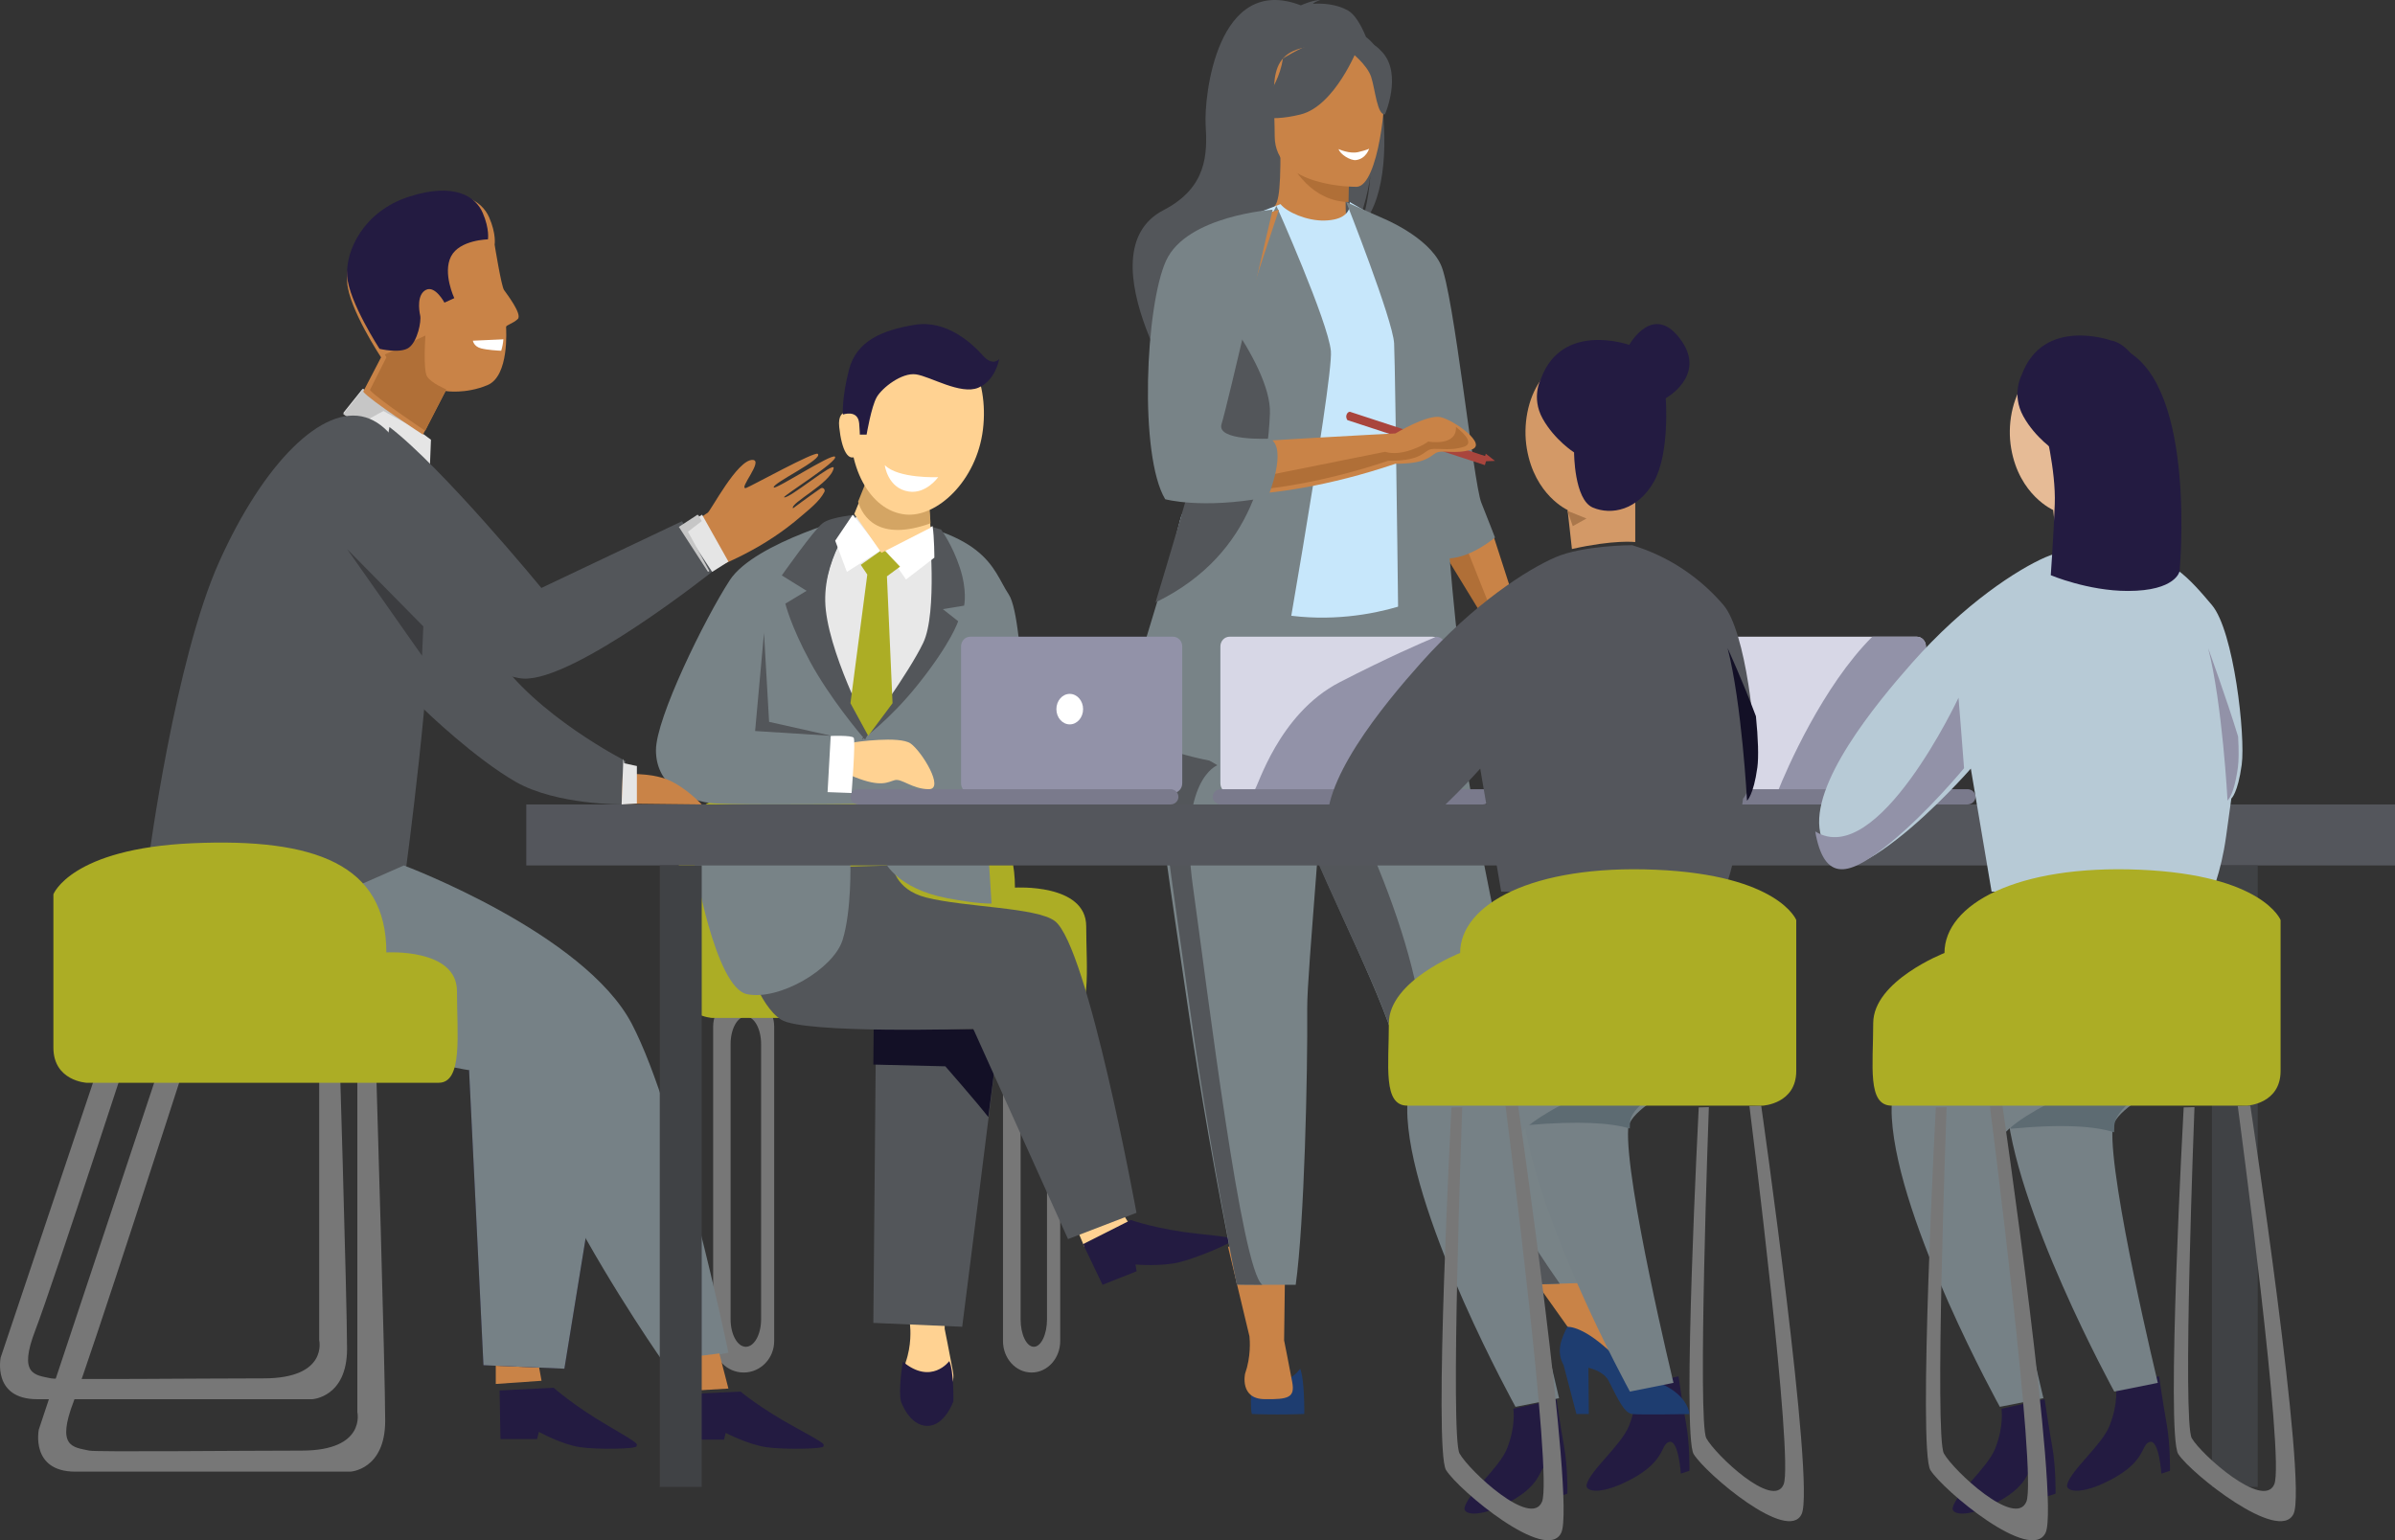 <?xml version="1.0" encoding="utf-8"?>
<svg width="628px" height="404px" viewBox="0 0 628 404" version="1.1" xmlns:xlink="http://www.w3.org/1999/xlink" xmlns="http://www.w3.org/2000/svg">
  <rect x="0" y="0" width="628" height="404" fill="#333333" stroke="none"/>
  <g id="Group">
    <path d="M0.737 0.176C0.737 0.176 -0.509 8.412 0.239 11.867C0.239 11.867 2.192 12 7 12C11.558 12 13.995 11.867 13.995 11.867C13.995 11.867 14.135 3.007 12.918 0C12.918 0 8.228 7.213 0.737 0.176" transform="translate(328 359)" id="Fill-81" fill="#1E3D70" fill-rule="evenodd" stroke="none" />
    <path d="M12.815 2.495C12.815 2.495 13.561 6.892 11.153 12.962C9.13 18.059 0.88 24.723 0.027 28.449C-0.34 30.046 2.98 31.091 9.559 28.07C21.061 22.787 19.173 17.943 21.66 17.209C24.148 16.474 24.735 25.515 24.735 25.515L26.995 24.784C26.995 24.784 27.123 18.054 26.133 12.5C25.143 6.946 24.131 0 24.131 0L12.815 2.495Z" transform="translate(542 361)" id="Fill-126" fill="#231B41" fill-rule="evenodd" stroke="none" />
    <path d="M12.815 2.495C12.815 2.495 13.561 6.892 11.153 12.962C9.13 18.059 0.88 24.723 0.027 28.449C-0.34 30.046 2.98 31.091 9.559 28.07C21.061 22.787 19.173 17.943 21.66 17.209C24.148 16.474 24.735 25.515 24.735 25.515L26.995 24.784C26.995 24.784 27.123 18.054 26.133 12.5C25.143 6.946 24.131 0 24.131 0L12.815 2.495Z" transform="translate(512 367)" id="Fill-128" fill="#231B41" fill-rule="evenodd" stroke="none" />
    <path d="M12.815 2.495C12.815 2.495 13.561 6.892 11.153 12.962C9.13 18.059 0.88 24.723 0.027 28.449C-0.34 30.046 2.98 31.091 9.559 28.07C21.061 22.787 19.173 17.943 21.66 17.209C24.148 16.474 24.735 25.515 24.735 25.515L26.995 24.784C26.995 24.784 27.123 18.054 26.133 12.5C25.143 6.946 24.131 0 24.131 0L12.815 2.495Z" transform="translate(416 361)" id="Fill-139" fill="#231B41" fill-rule="evenodd" stroke="none" />
    <path d="M12.815 2.495C12.815 2.495 13.561 6.892 11.153 12.962C9.13 18.059 0.88 24.723 0.027 28.449C-0.34 30.046 2.98 31.091 9.559 28.07C21.061 22.787 19.173 17.943 21.66 17.209C24.148 16.474 24.735 25.515 24.735 25.515L26.995 24.784C26.995 24.784 27.123 18.054 26.133 12.5C25.143 6.946 24.131 0 24.131 0L12.815 2.495Z" transform="translate(384 367)" id="Fill-141" fill="#231B41" fill-rule="evenodd" stroke="none" />
    <path d="M0.229 12.608L9.839 12.608L10.297 10.839C10.297 10.839 16.245 13.936 21.051 14.599C25.856 15.263 35.924 15.042 35.924 14.378C35.924 13.715 37.297 14.157 28.373 9.29C19.449 4.424 14.186 0 14.186 0L0 0.664L0.229 12.608Z" transform="translate(180 365)" id="Fill-158" fill="#231B41" fill-rule="evenodd" stroke="none" />
    <path d="M0.229 13.449L9.839 13.449L10.297 11.562C10.297 11.562 16.245 14.865 21.051 15.572C25.856 16.28 35.924 16.045 35.924 15.337C35.924 14.629 37.297 15.1 28.373 9.91C19.449 4.719 14.186 0 14.186 0L0 0.708L0.229 13.449Z" transform="translate(131 364)" id="Fill-163" fill="#231B41" fill-rule="evenodd" stroke="none" />
    <path d="M0 0L0 5L12 4.167L11.321 0.417L0 0Z" transform="translate(130 358)" id="Fill-164" fill="#C98347" fill-rule="evenodd" stroke="none" />
    <path d="M12.571 85.031C12.571 89.018 10.78 92.25 8.571 92.25C6.363 92.25 4.571 89.018 4.571 85.031L4.571 12.844C4.571 8.857 6.363 5.625 8.571 5.625C10.78 5.625 12.571 8.857 12.571 12.844L12.571 85.031ZM8 1.13687e-13C3.582 1.13687e-13 0 3.694 0 8.25L0 90.75C0 95.306 3.582 99 8 99C12.418 99 16 95.306 16 90.75L16 8.25C16 3.694 12.418 1.13687e-13 8 1.13687e-13L8 1.13687e-13Z" transform="translate(187 261)" id="Fill-5" fill="#777777" fill-rule="evenodd" stroke="none" />
    <path d="M11.539 85.031C11.539 89.018 9.988 92.25 8.077 92.25C6.165 92.25 4.615 89.018 4.615 85.031L4.615 12.844C4.615 8.857 6.165 5.625 8.077 5.625C9.988 5.625 11.539 8.857 11.539 12.844L11.539 85.031ZM7.5 1.13687e-13C3.358 1.13687e-13 0 3.694 0 8.25L0 90.75C0 95.306 3.358 99 7.5 99C11.642 99 15 95.306 15 90.75L15 8.25C15 3.694 11.642 1.13687e-13 7.5 1.13687e-13L7.5 1.13687e-13Z" transform="translate(263 261)" id="Fill-7" fill="#777777" fill-rule="evenodd" stroke="none" />
    <path d="M101.975 63L8.767 63C8.767 63 0 62.538 0 53.76L0 13.567C0 13.567 4.614 1.555 36.914 0.169C69.215 -1.217 88.132 5.714 88.132 28.813C88.132 28.813 106.82 27.658 106.82 38.977C106.82 50.296 108.436 63 101.975 63" transform="translate(178 204)" id="Fill-9" fill="#ACAD25" fill-rule="evenodd" stroke="none" />
    <path d="M16.835 35.497C16.102 31.493 14.707 24.568 14.707 24.568L15.03 0L0 0L5.624 23.515C5.74 24.606 6.047 28.843 4.469 33.336C4.469 33.336 3.025 39.865 9.502 39.986C15.98 40.108 17.568 39.5 16.835 35.497" transform="translate(233 324)" id="Fill-11" fill="#FFD292" fill-rule="evenodd" stroke="none" />
    <path d="M0.737 0.157C0.737 0.157 -0.509 7.479 0.239 10.552C0.239 10.552 2.371 17 7.179 17C11.736 17 13.995 10.552 13.995 10.552C13.995 10.552 14.135 2.674 12.918 0C12.918 0 8.228 6.413 0.737 0.157" transform="translate(236 357)" id="Fill-13" fill="#231B41" fill-rule="evenodd" stroke="none" />
    <path d="M0 4.459L2.327 10L14 3.861L11.571 0L0 4.459Z" transform="translate(282 317)" id="Fill-15" fill="#FFD292" fill-rule="evenodd" stroke="none" />
    <path d="M5.105 17L14.034 13.435L13.734 11.672C13.734 11.672 20.529 12.253 25.265 11.068C30.002 9.883 39.265 5.948 38.994 5.35C38.722 4.752 40.179 4.642 29.895 3.57C19.611 2.499 12.525 0 12.525 0L0 6.328L5.105 17Z" transform="translate(284 320)" id="Fill-17" fill="#231B41" fill-rule="evenodd" stroke="none" />
    <path d="M0.696 0L0 76.983L23.304 78C23.304 78 32 9.496 32 8.478L26.435 0L0.696 0Z" transform="translate(229 270)" id="Fill-19" fill="#53565A" fill-rule="evenodd" stroke="none" />
    <path d="M0 9.23L18.88 9.686C18.88 9.686 26.739 18.659 30.16 23C31.237 14.655 32 8.643 32 8.35L26.326 0L0.087 0L0 9.23Z" transform="translate(229 270)" id="Fill-21" fill="#131026" fill-rule="evenodd" stroke="none" />
    <path d="M85.6 14.591C94.229 21.14 107 91.107 107 91.107L89.052 98L64.2 42.854C64.2 42.854 19.674 44.232 13.806 40.441C7.939 36.65 4.487 24.242 4.487 24.242L0 1.149L43.03 0C43.03 0 43.564 6.29 51.774 8.387C61.99 10.996 80.815 10.96 85.6 14.591" transform="translate(191 227)" id="Fill-23" fill="#53565A" fill-rule="evenodd" stroke="none" />
    <path d="M0 0C0 0 5.419 33.029 13.887 34.768C22.355 36.506 36.58 28.162 38.951 20.513C41.322 12.864 40.983 0.348 40.983 0.348L0 0Z" transform="translate(182 226)" id="Fill-25" fill="#788387" fill-rule="evenodd" stroke="none" />
    <path d="M0 0C0 0 3.13 7.063 16.343 9.586C24.914 11.222 28 10.989 28 10.989L27.314 0.117L0 0Z" transform="translate(232 226)" id="Fill-27" fill="#788387" fill-rule="evenodd" stroke="none" />
    <path d="M53.16 0C53.16 0 25.89 7.09 19.331 17.218C12.772 27.346 0 53.342 0 61.782C0 70.222 6.904 74.611 14.153 75.623C21.402 76.636 97 75.286 97 75.286C97 75.286 97 27.683 92.513 20.931C88.025 14.179 87.335 3.714 53.16 0" transform="translate(172 135)" id="Fill-29" fill="#788387" fill-rule="evenodd" stroke="none" />
    <path d="M3.02 0.688C3.02 0.688 14.844 -1.062 17.783 1.019C20.722 3.101 26.831 13.069 22.492 13C18.152 12.929 15.447 10.146 13.63 10.62C11.813 11.096 10.127 12.606 3.138 9.827C-3.853 7.046 3.02 0.688 3.02 0.688" transform="translate(221 194)" id="Fill-31" fill="#FFD292" fill-rule="evenodd" stroke="none" />
    <path d="M0.822 0.038L0 14.766L6.299 15C6.299 15 7.394 1.206 6.846 0.505C6.299 -0.197 0.822 0.038 0.822 0.038" transform="translate(217 193)" id="Fill-33" fill="#FFFFFF" fill-rule="evenodd" stroke="none" />
    <path d="M8.912 0.01C8.912 0.01 -1.066 11.498 0.094 26.365C1.254 41.232 11.929 57 11.929 57C11.929 57 27.709 39.205 29.333 28.617C30.958 18.03 29.102 3.613 29.102 3.613C29.102 3.613 13.554 -0.215 8.912 0.01" transform="translate(216 135)" id="Fill-35" fill="#E8E8E8" fill-rule="evenodd" stroke="none" />
    <path d="M21.838 59C20.444 57.43 12.546 48.007 7.434 38.585C2.323 29.163 0.929 23.33 0.929 23.33L6.505 19.965L0 15.927C0 15.927 8.364 4.038 10.687 2.244C13.01 0.449 19.979 0 19.979 0C19.979 0 11.152 10.095 11.384 22.657C11.616 35.22 23 56.756 23 56.756L21.838 59Z" transform="translate(205 135)" id="Fill-37" fill="#53565A" fill-rule="evenodd" stroke="none" />
    <path d="M0 56C0 56 7.147 51.012 14.741 41.489C23.515 30.488 25.239 24.939 25.239 24.939L21.219 21.765L26.802 20.858C26.802 20.858 27.695 17.004 25.685 10.883C23.727 4.918 20.772 0.907 20.772 0.907L17.645 0C17.645 0 19.879 22.671 16.081 30.607C12.284 38.542 1.117 53.732 1.117 53.732L0 56Z" transform="translate(226 138)" id="Fill-39" fill="#53565A" fill-rule="evenodd" stroke="none" />
    <path d="M0 6.818L3.064 15L12 9.318L4.596 0L0 6.818Z" transform="translate(219 135)" id="Fill-41" fill="#FFFFFF" fill-rule="evenodd" stroke="none" />
    <path d="M12.536 0L0 5.968L5.571 14L13 8.262C13 8.262 13 2.983 12.536 0" transform="translate(232 138)" id="Fill-43" fill="#FFFFFF" fill-rule="evenodd" stroke="none" />
    <path d="M2.698 4.16L4.415 6.704L0 40.448L4.661 49L11.037 40.448L9.566 7.166L13 4.624L8.585 0L2.698 4.16Z" transform="translate(223 144)" id="Fill-45" fill="#ACAD25" fill-rule="evenodd" stroke="none" />
    <path d="M0 11.794L4.828 0L19.31 5.443L20 15.422L7.126 22L0 11.794Z" transform="translate(224 123)" id="Fill-47" fill="#FFD292" fill-rule="evenodd" stroke="none" />
    <path d="M0 9.592C1.183 13.461 5.244 20.188 19 15.266L18.345 5.575L3.84 0L0 9.592Z" transform="translate(225 122)" id="Fill-49" fill="#D4A564" fill-rule="evenodd" stroke="none" />
    <path d="M34.739 26.677C33.087 40.169 22.677 49.723 14.509 48.957C4.957 48.061 -1.391 35.868 0.262 22.376C1.913 8.883 10.971 -1.092 20.491 0.096C30.013 1.284 36.392 13.185 34.739 26.677" transform="translate(223 86)" id="Fill-51" fill="#FFD292" fill-rule="evenodd" stroke="none" />
    <path d="M0 0C0 0 0.728 6.098 6.321 6.93C10.866 7.606 14 3.155 14 3.155C14 3.155 3.553 3.606 0 0" transform="translate(232 122)" id="Fill-53" fill="#FFFFFF" fill-rule="evenodd" stroke="none" />
    <path d="M4.521 0.502C4.521 0.502 -0.583 -1.959 0.055 4.019C0.693 9.996 2.448 13.689 5 11.227" transform="translate(220 108)" id="Fill-55" fill="#FFD292" fill-rule="evenodd" stroke="none" />
    <path d="M4.283 26.014C4.434 27.588 4.46 29 4.46 29L6.234 29C6.234 29 7.475 21.623 8.895 19.165C10.314 16.706 15.458 12.666 19.183 13.193C22.908 13.72 30.889 18.637 35.502 16.706C40.114 14.774 41 9.153 41 9.153C41 9.153 39.404 11.261 36.743 8.275C34.082 5.289 27.342 -1.209 18.828 0.196C10.314 1.601 3.573 4.411 1.622 11.963C-0.329 19.516 0.025 23.731 0.025 23.731C0.025 23.731 3.928 22.326 4.283 26.014" transform="translate(221 85)" id="Fill-57" fill="#231B41" fill-rule="evenodd" stroke="none" />
    <path d="M39 41L38.995 38.432C38.995 38.432 27.021 25.242 23.344 18.53L13.235 0L0 3.247L16.798 26.872L39 41Z" transform="translate(397 325)" id="Fill-61" fill="#C98347" fill-rule="evenodd" stroke="none" />
    <path d="M65.23 25.933C67.53 16.463 64.195 12.053 61.187 9.704C59.759 6.219 58.132 3.706 56.467 2.759C53.43 1.032 49.79 0.843 47.243 0.994C47.9 0.317 49.188 0.07 49.188 0.07C47.61 -0.165 44.087 1.401 44.087 1.401C22.128 -7.066 18.677 25.294 19.138 32.812C19.596 40.329 19.536 49.183 8.111 55.106C-13.687 66.409 15.355 109 15.355 109C14.802 102.925 42.808 70.863 57.42 61.262C60.977 56.021 62.242 46.762 62.337 46.033C61.722 53.374 60.468 57.492 59.346 59.811C66.006 53.676 66.993 38.944 65.23 25.933" transform="translate(297 0)" id="Fill-63" fill="#53565A" fill-rule="evenodd" stroke="none" />
    <path d="M20.999 21.415C21.073 21.448 13.838 25.112 8.396 23.66C3.276 22.298 -0.069 15.825 0.001 15.81C2.17 15.391 2.795 12.485 2.748 0L3.729 0.189L20.209 3.371C20.209 3.371 19.834 8.429 19.823 13.193C19.812 17.194 20.061 20.988 20.999 21.415" transform="translate(333 39)" id="Fill-65" fill="#C98347" fill-rule="evenodd" stroke="none" />
    <path d="M17 3.182C17 3.182 16.612 8.237 16.602 13C7.089 12.747 2.061 4.546 0 0L17 3.182Z" transform="translate(337 40)" id="Fill-67" fill="#B06F37" fill-rule="evenodd" stroke="none" />
    <path d="M91 186.451L82.502 186.715L73.304 187C73.304 187 52.056 163.014 40.139 124.562C39.861 123.669 39.568 122.763 39.258 121.848C32.736 102.563 19.213 78.357 12.088 56.447C10.954 52.958 9.936 49.672 9.022 46.563C8.73 45.568 8.444 44.589 8.174 43.626C2.922 25.125 1.401 12.979 0 0L51.454 0.419C51.454 0.419 59.76 89.04 91 186.451" transform="translate(326 150)" id="Fill-69" fill="#788387" fill-rule="evenodd" stroke="none" />
    <path d="M66.518 67.517C66.388 92.308 70.12 102.944 70.12 102.944C70.12 102.944 48.019 114.278 21.75 105.935C21.441 105.838 0 100.899 0 100.899C0.44 99.895 4.349 83.188 4.777 82.267C10.323 70.247 14.534 64.977 15.193 61.281C16.413 54.382 16.439 47.243 15.831 40.51C14.229 22.688 9.461 7.893 9.461 7.893C16.619 6.249 23.322 3.362 30.771 0.541C32.484 2.695 37.724 4.948 42.267 4.845C47.5 4.729 49.196 2.468 48.925 0C54.501 3.131 58.95 6.09 58.95 6.09C63.689 14.398 73.3 22.466 73.997 35.21C74.17 38.344 66.521 66.823 66.518 67.517" transform="translate(305 53)" id="Fill-71" fill="#C7E7FB" fill-rule="evenodd" stroke="none" />
    <path d="M21.818 36.999C21.818 36.999 0.257 37.361 0.242 23.703C0.228 10.044 -2.565 0.892 11.201 0.084C24.966 -0.725 27.647 4.484 28.742 9.042C29.838 13.599 27.426 36.553 21.818 36.999" transform="translate(334 12)" id="Fill-73" fill="#C98347" fill-rule="evenodd" stroke="none" />
    <path d="M28 2.626C28 2.626 22.087 17.786 13.011 20.028C3.936 22.269 0 19.933 0 19.933C0 19.933 6.962 14.622 8.405 5.351C8.405 5.351 23.539 -4.589 28 2.626" transform="translate(328 10)" id="Fill-75" fill="#53565A" fill-rule="evenodd" stroke="none" />
    <path d="M0 2.474C0 2.474 4.442 5.86 5.525 9.154C6.609 12.446 7.096 19.225 9.163 18.994C9.163 18.994 13.645 8.683 8.608 2.85C3.267 -3.335 0 2.474 0 2.474" transform="translate(354 11)" id="Fill-77" fill="#53565A" fill-rule="evenodd" stroke="none" />
    <path d="M16.835 35.497C16.102 31.493 14.707 24.568 14.707 24.568L15.03 0L0 0L5.624 23.515C5.74 24.606 6.047 28.843 4.469 33.336C4.469 33.336 3.025 39.865 9.502 39.986C15.98 40.108 17.568 39.5 16.835 35.497" transform="translate(322 327)" id="Fill-79" fill="#C98347" fill-rule="evenodd" stroke="none" />
    <path d="M12.107 0L22 30.697L16.358 33L0 5.878L12.107 0Z" transform="translate(379 139)" id="Fill-83" fill="#C98347" fill-rule="evenodd" stroke="none" />
    <path d="M0 0L10.383 17C11.579 16.674 13 15.961 13 15.961L6.947 0.755L0 0Z" transform="translate(378 144)" id="Fill-85" fill="#B06F37" fill-rule="evenodd" stroke="none" />
    <path d="M34 22.895C34 22.895 21.189 23.131 19.022 22.895C16.855 22.662 15.181 18.822 12.833 14.228C11.872 12.35 9.717 11.315 7.506 10.746L7.608 22.895L4.359 22.895L1.003 10.078C-1.08 6.333 0.5 2.956 1.966 1.05543e-05C3.672 -0.004 8.596 1.118 17.287 10.696C20.144 13.84 23.298 14.963 26.429 14.868C26.472 14.896 26.516 14.917 26.559 14.935C33.784 18.115 34 22.895 34 22.895" transform="translate(409 348)" id="Fill-87" fill="#1E3D70" fill-rule="evenodd" stroke="none" />
    <path d="M39 87.984C39 87.984 37.459 83.934 35.411 78.818C33.362 73.703 28.218 23.893 24.82 16.468C21.423 9.043 9.685 4.279 9.685 4.279L0 0C0 0 12.194 30.805 12.554 37.039C12.913 43.274 13.989 138.986 13.989 138.986C13.989 138.986 13.27 143.387 21.521 141.553C29.769 139.72 31.921 137.886 31.921 137.886C31.921 137.886 28.925 115.469 27.129 93.458C33.081 93.083 39 87.984 39 87.984" transform="translate(353 53)" id="Fill-89" fill="#788387" fill-rule="evenodd" stroke="none" />
    <path d="M75 148.715L65.719 149C65.719 149 44.279 125.047 32.254 86.647C31.973 85.755 31.678 84.851 31.365 83.937C24.784 64.678 11.139 40.506 3.95 18.625C2.805 15.141 1.778 11.86 0.856 8.755C0.561 7.761 0.273 6.783 0 5.822L7.645 0C7.645 0 30.599 37.303 37.705 72.407C43.879 102.899 68.602 139.59 75 148.715" transform="translate(334 188)" id="Fill-91" fill="#53565A" fill-rule="evenodd" stroke="none" />
    <path d="M40.769 85.499C40.904 102.555 40.023 141.766 37.751 158L29.321 158C24.662 158 22.337 157.934 22.337 157.934C16.64 129.709 12.585 106.354 9.634 86.229C7.213 69.714 5.06 55.556 3.405 43.366C1.738 31.101 0.581 20.83 0.165 12.152C0.102 10.785 0.054 9.456 0.027 8.166C0.002 6.869 -0.006 5.608 0.005 4.384L46 0C45.421 29.884 40.695 75.586 40.769 85.499" transform="translate(302 179)" id="Fill-93" fill="#788387" fill-rule="evenodd" stroke="none" />
    <path d="M28 146C23.526 146 21.293 145.934 21.293 145.934C15.821 117.68 11.927 94.3 9.093 74.154C6.769 57.622 4.701 43.449 3.111 31.246C1.511 18.968 0.399 8.687 0 0L16.208 9.719C16.208 9.719 5.864 13.438 9.812 41.602C13.757 69.765 22.506 142.013 28 146" transform="translate(303 191)" id="Fill-95" fill="#53565A" fill-rule="evenodd" stroke="none" />
    <path d="M40.644 135.895C40.644 135.895 37.478 147.331 26.526 145.871C15.575 144.411 0 137.842 0 137.842C0 137.842 4.681 123.054 10.5 103.627C17.546 80.108 26.267 49.789 30.378 30.666C31.531 25.307 32.32 20.832 32.612 17.627L41.697 0C41.697 0 55.246 30.403 55.976 38.068C56.707 45.734 40.644 135.895 40.644 135.895" transform="translate(293 54)" id="Fill-97" fill="#788387" fill-rule="evenodd" stroke="none" />
    <path d="M37 11.81L36.354 14L0.31 2.19C0.31 2.19 -0.171 1.613 0.065 0.848C0.328 0.002 0.956 0 0.956 0L37 11.81Z" transform="translate(353 108)" id="Fill-99" fill="#A9453D" fill-rule="evenodd" stroke="none" />
    <path d="M73.738 54.411C70.242 53.635 61.908 58.683 61.908 58.683C61.908 58.683 23.305 60.671 15.4 61.576L19.277 36.579L31.354 0C31.322 0.016 16.101 4.455 8.444 8.26C8.444 8.26 3.658 14.327 0.698 28.327C0.698 28.327 -2.43 61.938 4.554 74.231C4.554 74.231 26.614 78.57 61.908 66.637C69.589 66.663 70.807 64.839 72.454 63.839C74.102 62.842 77.572 64.283 81.858 62.909C86.144 61.535 77.234 55.188 73.738 54.411" transform="translate(304 55)" id="Fill-101" fill="#C98347" fill-rule="evenodd" stroke="none" />
    <path d="M58.771 0C59.028 5.196 51.483 3.813 51.483 3.813C51.483 3.813 49.873 5.157 46.192 6.277C42.511 7.398 40.211 6.502 40.211 6.502L8.924 12.775L0 17C9.865 16.527 23.846 14.599 40.957 8.87C48.62 8.895 49.835 7.093 51.479 6.105C53.123 5.12 56.585 6.545 60.861 5.186C63.301 4.412 61.454 2.039 58.771 0" transform="translate(323 112)" id="Fill-103" fill="#B06F37" fill-rule="evenodd" stroke="none" />
    <path d="M29.99 23.476C29.495 35.894 26.542 59.999 0.21 72.902C0.14 72.934 0.07 72.971 0 73C7.125 49.469 15.944 19.134 20.101 0C24.936 7.151 30.26 16.64 29.99 23.476" transform="translate(303 85)" id="Fill-105" fill="#53565A" fill-rule="evenodd" stroke="none" />
    <path d="M32.7 0C32.7 0 10.193 1.549 4.773 13.346C-0.649 25.143 -2.373 64.386 4.526 75.942C4.526 75.942 14.025 78.586 30.824 75.516C31.031 75.478 31.237 75.439 31.445 75.4C31.445 75.4 36.804 62.58 31.999 60.052C31.999 60.052 17.832 60.775 19.31 56.2C20.789 51.626 32.7 0 32.7 0" transform="translate(301 55)" id="Fill-107" fill="#788387" fill-rule="evenodd" stroke="none" />
    <path d="M3 1.89L0.596 0L0 2L3 1.89Z" transform="translate(389 119)" id="Fill-109" fill="#A9453D" fill-rule="evenodd" stroke="none" />
    <path d="M5.042 0C5.042 0 14.213 5.127 15.42 9.035C16.627 12.941 15.797 21.121 14.342 20.999C12.886 20.877 10.713 12.209 9.507 11.598C8.3 10.988 6.611 9.157 6.611 10.5C6.611 11.842 7.818 14.284 7.214 14.651C6.611 15.017 4.68 11.234 3.353 10.5C2.025 9.767 1.468 3.73 0.178 2.11C-1.112 0.488 5.042 0 5.042 0" transform="translate(394 169)" id="Fill-111" fill="#FD6062" fill-rule="evenodd" stroke="none" />
    <path d="M0 16L490 16L490 0L0 0L0 16Z" transform="translate(138 211)" id="Fill-113" fill="#54565C" fill-rule="evenodd" stroke="none" />
    <path d="M0 163L12 163L12 0L0 0L0 163Z" transform="translate(580 227)" id="Fill-115" fill="#404245" fill-rule="evenodd" stroke="none" />
    <path d="M58 38.451C58 39.859 56.918 41 55.583 41L2.417 41C1.082 41 0 39.859 0 38.451L0 2.55C0 1.142 1.082 0 2.417 0L55.583 0C56.918 0 58 1.142 58 2.55L58 38.451Z" transform="translate(320 167)" id="Fill-116" fill="#D7D7E6" fill-rule="evenodd" stroke="none" />
    <path d="M50 38.45L50 2.539C50 1.17 48.942 0.061 47.616 0C43.872 1.557 34.866 5.463 22.3 11.932C6.103 20.27 0.704 39.874 0 40.099L2.418 41L47.506 41C48.883 41 50 39.859 50 38.45" transform="translate(329 167)" id="Fill-117" fill="#9292A8" fill-rule="evenodd" stroke="none" />
    <path d="M73 2C73 3.105 72.052 4 70.88 4L2.12 4C0.948 4 0 3.105 0 2C0 0.895 0.948 0 2.12 0L70.88 0C72.052 0 73 0.895 73 2" transform="translate(318 207)" id="Fill-118" fill="#7A7A8C" fill-rule="evenodd" stroke="none" />
    <path d="M0 38.451C0 39.859 1.082 41 2.417 41L55.583 41C56.918 41 58 39.859 58 38.451L58 2.55C58 1.142 56.918 0 55.583 0L2.417 0C1.082 0 0 1.142 0 2.55L0 38.451Z" transform="translate(252 167)" id="Fill-119" fill="#9292A8" fill-rule="evenodd" stroke="none" />
    <path d="M0 2C0 3.105 0.931 4 2.08 4L83.92 4C85.07 4 86 3.105 86 2C86 0.895 85.07 0 83.92 0L2.08 0C0.931 0 0 0.895 0 2" transform="translate(223 207)" id="Fill-120" fill="#7A7A8C" fill-rule="evenodd" stroke="none" />
    <path d="M58 38.451C58 39.859 56.918 41 55.583 41L2.417 41C1.082 41 0 39.859 0 38.451L0 2.55C0 1.142 1.082 0 2.417 0L55.583 0C56.918 0 58 1.142 58 2.55L58 38.451Z" transform="translate(447 167)" id="Fill-121" fill="#D7D7E6" fill-rule="evenodd" stroke="none" />
    <path d="M36.62 0L24.945 0C12.023 12.886 2.494 34.627 0 41L36.62 41C37.934 41 39 39.859 39 38.451L39 2.549C39 1.141 37.934 0 36.62 0" transform="translate(466 167)" id="Fill-122" fill="#9292A8" fill-rule="evenodd" stroke="none" />
    <path d="M72 2C72 3.105 71.065 4 69.909 4L2.091 4C0.935 4 0 3.105 0 2C0 0.895 0.935 0 2.091 0L69.909 0C71.065 0 72 0.895 72 2" transform="translate(446 207)" id="Fill-123" fill="#7A7A8C" fill-rule="evenodd" stroke="none" />
    <path d="M37.07 0C37.07 0 -1.765 15.079 0.063 45.693C1.719 73.437 28.389 122 28.389 122L39.811 119.716C39.811 119.716 27.018 66.711 27.932 53.004C28.456 45.16 59 33.812 59 33.812L37.07 0Z" transform="translate(526 243)" id="Fill-124" fill="#768186" fill-rule="evenodd" stroke="none" />
    <path d="M0 10.953C0.058 11.322 0.12 11.694 0.184 12.066C14.233 10.726 22.538 11.439 27.354 13C27.353 12.348 27.366 11.742 27.4 11.197C27.524 9.15 29.321 6.889 32 4.626L11.638 0L0 10.953Z" transform="translate(527 284)" id="Fill-125" fill="#5D6B72" fill-rule="evenodd" stroke="none" />
    <path d="M37.07 0C37.07 0 -1.765 14.955 0.063 45.319C1.719 72.835 28.389 121 28.389 121L39.811 118.734C39.811 118.734 27.018 66.165 27.932 52.569C28.456 44.79 59 33.535 59 33.535L37.07 0Z" transform="translate(496 248)" id="Fill-127" fill="#768186" fill-rule="evenodd" stroke="none" />
    <path d="M20.062 0L16.768 0.087C17.182 3.165 29.178 92.752 26.343 99.326C23.458 106.014 7.24 91.565 4.716 87.237C2.218 82.954 5.355 2.108 5.423 0.387L2.591 0.462C2.591 0.462 -2.131 86.313 1.174 91.391C4.48 96.468 27.617 114.931 31.394 107.084C35.171 99.238 20.062 0 20.062 0" transform="translate(570 290)" id="Fill-129" fill="#777777" fill-rule="evenodd" stroke="none" />
    <path d="M20.062 0L16.768 0.092C17.182 3.311 29.178 97.007 26.343 103.882C23.458 110.877 7.24 95.765 4.716 91.239C2.218 86.759 5.355 2.205 5.423 0.405L2.591 0.483C2.591 0.483 -2.131 90.273 1.174 95.583C4.48 100.894 27.617 120.203 31.394 111.996C35.171 103.79 20.062 0 20.062 0" transform="translate(505 290)" id="Fill-130" fill="#777777" fill-rule="evenodd" stroke="none" />
    <path d="M79.263 0C79.263 0 66.555 0 59.293 3.18C52.031 6.361 38.188 15.224 24.346 30.893C14.664 41.853 -2.433 62.694 0.29 75.414C3.013 88.135 10.276 84.955 20.261 77.232C30.245 69.508 39.776 58.605 39.776 58.605L45.223 90.861L102.636 92C102.636 92 105.359 86.208 106.721 76.327L108.083 66.446C108.083 66.446 109.785 65.083 110.806 57.587C111.827 50.091 108.763 22.492 102.977 15.678C97.19 8.863 92.424 3.071 79.263 0" transform="translate(477 143)" id="Fill-131" fill="#B7CAD6" fill-rule="evenodd" stroke="none" />
    <path d="M7.808 31.261C8.049 29.509 8.059 26.637 7.861 23.196C4.855 13.302 0 0 0 0C3.734 14.454 5.092 40 5.092 40L5.69 39.172C6.277 38.122 7.174 35.865 7.808 31.261" transform="translate(579 170)" id="Fill-132" fill="#9292A8" fill-rule="evenodd" stroke="none" />
    <path d="M0 35.086C0.042 35.407 0.084 35.727 0.147 36.039C2.826 49.319 9.973 45.999 19.797 37.937C29.622 29.874 39 18.492 39 18.492C38.888 16.717 37.548 0 37.548 0C37.548 0 16.369 45.286 0 35.086" transform="translate(476 183)" id="Fill-133" fill="#9292A8" fill-rule="evenodd" stroke="none" />
    <path d="M5.024 62L98.233 62C98.233 62 107 61.545 107 52.9L107 13.315C107 13.315 102.386 1.485 70.086 0.12C37.786 -1.245 18.867 9.22 18.867 21.96C18.867 21.96 0.179 29.239 0.179 40.387C0.179 51.535 -1.435 62 5.024 62" transform="translate(491 228)" id="Fill-134" fill="#ACAD25" fill-rule="evenodd" stroke="none" />
    <path d="M12.537 50L11.366 39.77C11.366 39.77 2.466 35.906 0.358 23.631C-1.749 11.355 5.511 -3.876 20.265 0.898C35.02 5.672 36.191 19.311 34.318 26.131C32.444 32.951 29.633 33.406 29.633 37.952C29.633 42.498 29.634 48.178 29.634 48.178C29.634 48.178 24.012 47.5 12.537 50" transform="translate(527 94)" id="Fill-135" fill="#E6BB96" fill-rule="evenodd" stroke="none" />
    <path d="M1.084 10.417C1.084 10.417 -1.634 15.439 1.537 21.179C4.707 26.918 9.916 30.266 9.916 30.266C9.916 30.266 9.916 42.94 14.898 45.093C19.88 47.245 26.9 45.811 31.202 38.158C35.505 30.505 35.482 21.238 34.373 15.678C31.655 2.047 24.635 1.33 24.635 1.33C24.635 1.33 6.746 -5.127 1.084 10.417" transform="translate(529 88)" id="Fill-136" fill="#231B41" fill-rule="evenodd" stroke="none" />
    <path d="M37.07 0C37.07 0 -1.765 15.079 0.063 45.693C1.719 73.437 28.389 122 28.389 122L39.811 119.716C39.811 119.716 27.018 66.711 27.932 53.004C28.456 45.16 59 33.812 59 33.812L37.07 0Z" transform="translate(399 243)" id="Fill-137" fill="#768186" fill-rule="evenodd" stroke="none" />
    <path d="M0 10.111C0.058 10.451 0.12 10.794 0.184 11.138C14.233 9.901 22.538 10.559 27.354 12C27.353 11.398 27.366 10.839 27.4 10.335C27.524 8.446 29.321 6.359 32 4.27L11.638 0L0 10.111Z" transform="translate(400 284)" id="Fill-138" fill="#5D6B72" fill-rule="evenodd" stroke="none" />
    <path d="M37.07 0C37.07 0 -1.765 14.955 0.063 45.319C1.719 72.835 28.389 121 28.389 121L39.811 118.734C39.811 118.734 27.018 66.165 27.932 52.569C28.456 44.79 59 33.535 59 33.535L37.07 0Z" transform="translate(369 248)" id="Fill-140" fill="#768186" fill-rule="evenodd" stroke="none" />
    <path d="M18.808 0L15.72 0.087C16.108 3.165 27.355 92.752 24.696 99.326C21.992 106.014 6.787 91.565 4.421 87.237C2.079 82.954 5.021 2.108 5.084 0.387L2.429 0.462C2.429 0.462 -1.998 86.313 1.101 91.391C4.2 96.468 25.891 114.931 29.432 107.084C32.973 99.238 18.808 0 18.808 0" transform="translate(443 290)" id="Fill-142" fill="#777777" fill-rule="evenodd" stroke="none" />
    <path d="M20.062 0L16.768 0.092C17.182 3.311 29.178 97.007 26.343 103.882C23.458 110.877 7.24 95.765 4.716 91.239C2.218 86.759 5.355 2.205 5.423 0.405L2.591 0.483C2.591 0.483 -2.131 90.273 1.174 95.583C4.48 100.894 27.617 120.203 31.394 111.996C35.171 103.79 20.062 0 20.062 0" transform="translate(378 290)" id="Fill-143" fill="#777777" fill-rule="evenodd" stroke="none" />
    <path d="M79.977 0C79.977 0 67.155 0 59.827 3.18C52.5 6.361 38.532 15.224 24.565 30.893C14.796 41.853 -2.455 62.694 0.293 75.414C3.04 88.135 10.369 84.955 20.443 77.232C30.518 69.508 40.135 58.605 40.135 58.605L45.63 90.861L103.561 92C103.561 92 106.309 86.208 107.682 76.327L109.056 66.446C109.056 66.446 110.774 65.083 111.804 57.587C112.834 50.091 109.743 22.492 103.904 15.678C98.065 8.863 90.053 3.063 79.977 0" transform="translate(348 143)" id="Fill-144" fill="#54565C" fill-rule="evenodd" stroke="none" />
    <path d="M7.807 31.261C8.165 28.662 8.018 23.613 7.429 17.868C4.056 8.878 0 0 0 0C3.734 14.454 5.091 40 5.091 40C5.091 40 6.789 38.656 7.807 31.261" transform="translate(453 170)" id="Fill-145" fill="#131026" fill-rule="evenodd" stroke="none" />
    <path d="M5.024 62L98.233 62C98.233 62 107 61.545 107 52.9L107 13.315C107 13.315 102.386 1.485 70.086 0.12C37.786 -1.245 18.867 9.22 18.867 21.96C18.867 21.96 0.179 29.239 0.179 40.387C0.179 51.535 -1.435 62 5.024 62" transform="translate(364 228)" id="Fill-146" fill="#ACAD25" fill-rule="evenodd" stroke="none" />
    <path d="M12.178 50L11.041 39.77C11.041 39.77 2.396 35.906 0.348 23.631C-1.699 11.355 5.353 -3.876 19.686 0.898C34.02 5.672 35.157 19.311 33.337 26.131C31.517 32.951 28.787 33.406 28.787 37.952C28.787 42.498 28.787 48.178 28.787 48.178C28.787 48.178 23.326 47.5 12.178 50" transform="translate(400 94)" id="Fill-147" fill="#D39967" fill-rule="evenodd" stroke="none" />
    <path d="M1.066 14.323C1.066 14.323 -1.606 19.217 1.51 24.81C4.626 30.404 9.745 33.667 9.745 33.667C9.745 33.667 9.745 46.018 14.64 48.116C19.536 50.213 26.435 48.816 30.663 41.358C34.891 33.9 33.779 19.45 33.779 19.45C33.779 19.45 44.267 13.673 38.007 4.534C30.663 -6.186 24.209 5.466 24.209 5.466C24.209 5.466 6.63 -0.826 1.066 14.323" transform="translate(403 85)" id="Fill-148" fill="#231B41" fill-rule="evenodd" stroke="none" />
    <path d="M0 19.279C0 19.279 3.133 31.328 2.785 40.279C2.437 49.23 1.741 58.869 1.741 58.869C1.741 58.869 11.489 63 21.933 63C34.586 63 35.51 57.836 35.51 57.836C35.51 57.836 40.035 9.984 21.584 0" transform="translate(536 92)" id="Fill-149" fill="#231B41" fill-rule="evenodd" stroke="none" />
    <path d="M30.755 0L0.176 91.071C0.176 91.071 -2.106 102 9.76 102L81.872 102C81.872 102 91 101.545 91 88.795C91 76.045 88.718 0.456 88.718 0.456L83.697 0.456L83.697 86.518C83.697 86.518 86.094 96.536 69.093 96.536C52.662 96.536 15.307 96.933 13.412 96.536C9.076 95.626 4.74 95.626 9.305 83.786C13.868 71.946 37.145 0.456 37.145 0.456L30.755 0Z" transform="translate(0 265)" id="Fill-150" fill="#777777" fill-rule="evenodd" stroke="none" />
    <path d="M30.755 0L0.176 91.964C0.176 91.964 -2.106 103 9.76 103L81.872 103C81.872 103 91 102.541 91 89.665C91 76.79 88.718 0.46 88.718 0.46L83.697 0.46L83.697 87.367C83.697 87.367 86.094 97.482 69.093 97.482C52.662 97.482 15.307 97.884 13.412 97.482C9.076 96.563 4.74 96.563 9.305 84.608C13.868 72.652 37.145 0.46 37.145 0.46L30.755 0Z" transform="translate(10 283)" id="Fill-151" fill="#777777" fill-rule="evenodd" stroke="none" />
    <path d="M0 6.333L5.074 0L23 13.333L22.662 22L0 6.333Z" transform="translate(90 102)" id="Fill-152" fill="#E5E5E5" fill-rule="evenodd" stroke="none" />
    <path d="M5.278 0L0 6.618L4.127 9.484L4.692 9.521C4.692 8.824 10.556 5.805 10.556 5.805L20 11L5.278 0Z" transform="translate(90 102)" id="Fill-153" fill="#C6C6C6" fill-rule="evenodd" stroke="none" />
    <path d="M0 116.328C0 116.328 6.851 64.192 18.497 38.295C30.143 12.397 45.557 -2.937 56.861 0.471C68.165 3.879 73.645 24.665 73.988 46.132C74.33 67.6 67.479 118.713 67.479 118.713C67.479 118.713 55.833 126.55 50.695 129.617C45.557 132.684 0 116.328 0 116.328" transform="translate(39 109)" id="Fill-154" fill="#53565A" fill-rule="evenodd" stroke="none" />
    <path d="M0 13.8L3.771 91.08L24.986 92L33 42.78C33 42.78 11.785 0 10.371 0C8.957 0 0 13.8 0 13.8" transform="translate(123 267)" id="Fill-155" fill="#231B41" fill-rule="evenodd" stroke="none" />
    <path d="M0 13.8L3.771 91.08L24.986 92L33 42.78C33 42.78 11.785 0 10.371 0C8.957 0 0 13.8 0 13.8" transform="translate(123 267)" id="Fill-156" fill="#768186" fill-rule="evenodd" stroke="none" />
    <path d="M52.9 0C52.9 0 100.28 17.764 112.7 41.604C125.12 65.443 138 127.791 138 127.791L121.44 131C121.44 131 108.1 112.203 96.141 89.74C84.18 67.277 77.28 54.44 74.98 54.44C72.68 54.44 41.401 48.94 28.52 41.146C15.64 33.352 0 23.266 0 23.266L52.9 0Z" transform="translate(53 227)" id="Fill-157" fill="#768186" fill-rule="evenodd" stroke="none" />
    <path d="M0 1.579L1.429 10L15 9.211L12.619 0L0 1.579Z" transform="translate(176 355)" id="Fill-159" fill="#C98347" fill-rule="evenodd" stroke="none" />
    <path d="M0 37.89C0.685 38.575 13.478 50.901 24.215 57.064C34.953 63.227 52.543 62.999 52.543 62.999L53 51.586C53 51.586 29.355 39.602 18.733 23.51C13.072 14.936 0.457 0 0.457 0L0 37.89Z" transform="translate(111 148)" id="Fill-160" fill="#53565A" fill-rule="evenodd" stroke="none" />
    <path d="M101.023 63L8.685 63C8.685 63 0 62.538 0 53.76L0 13.567C0 13.567 4.571 1.555 36.569 0.169C68.567 -1.217 87.309 5.714 87.309 28.813C87.309 28.813 105.822 27.658 105.822 38.977C105.822 50.296 107.422 63 101.023 63" transform="translate(14 221)" id="Fill-161" fill="#ACAD25" fill-rule="evenodd" stroke="none" />
    <path d="M0 163L11 163L11 0L0 0L0 163Z" transform="translate(173 227)" id="Fill-162" fill="#404245" fill-rule="evenodd" stroke="none" />
    <path d="M0.281 0.056C0.281 0.056 7.524 -0.451 12.241 1.577C16.957 3.606 21 8 21 8L0 7.775L0.281 0.056Z" transform="translate(163 203)" id="Fill-165" fill="#C98347" fill-rule="evenodd" stroke="none" />
    <path d="M4.234 51.739L8.917 42.731C8.917 42.731 0.512 30.027 0.031 23.097C-0.449 16.168 4.594 5.542 17.083 1.615C29.572 -2.312 35.336 1.615 37.257 6.004C39.179 10.392 38.698 13.164 38.698 13.164C38.698 13.164 40.44 24.021 41.16 25.06C41.881 26.1 46.024 31.47 44.763 32.683C43.502 33.895 41.701 34.242 41.701 34.762C41.701 35.282 42.601 47.582 36.837 50.007C31.073 52.432 25.849 51.566 25.849 51.566L19.905 63C19.905 63 6.035 53.992 4.234 51.739" transform="translate(91 51)" id="Fill-166" fill="#C98347" fill-rule="evenodd" stroke="none" />
    <path d="M15 10.769C13.889 9.011 14.555 0 14.555 0C14.555 0 9.257 2.456 3.887 5.002C4.167 5.455 4.333 5.714 4.333 5.714L0 14.286C1.667 16.428 14.5 25 14.5 25L20 14.121C20 14.121 16.111 12.528 15 10.769" transform="translate(97 88)" id="Fill-167" fill="#B06F37" fill-rule="evenodd" stroke="none" />
    <path d="M36.949 12.782C36.949 12.782 37.408 10.091 35.573 5.83C33.739 1.568 28.235 -2.244 16.311 1.568C4.387 5.381 -0.429 15.698 0.03 22.426C0.489 29.154 8.514 41.49 8.514 41.49C8.514 41.49 14.018 42.836 16.254 41.154C18.489 39.472 19.521 34.257 19.177 32.743C18.833 31.23 18.317 27.192 20.725 26.015C23.133 24.838 25.541 29.379 25.541 29.379L28.121 28.202C28.121 28.202 25.025 21.642 27.261 17.268C29.497 12.895 36.949 12.782 36.949 12.782" transform="translate(91 50)" id="Fill-168" fill="#231B41" fill-rule="evenodd" stroke="none" />
    <path d="M8 0L0 0.36C0 0.36 0.196 1.873 2.151 2.378C3.828 2.811 6.648 2.965 7.42 3C7.745 1.976 7.917 0.932 8 0" transform="translate(124 89)" id="Fill-169" fill="#FFFFFF" fill-rule="evenodd" stroke="none" />
    <path d="M2.05 33C13.25 29.322 23.918 24.331 33.019 16.446C35.053 14.685 37.837 12.591 39.156 10.048C39.498 9.39 38.775 8.691 38.176 9.102C35.046 11.257 30.939 14.328 30.939 14.328C30.034 12.988 40.786 7.794 41.593 3.823C42.026 1.696 29.745 12.047 28.603 11.428C28.13 11.172 42.973 1.932 41.949 0.79C41.09 -0.17 26.157 9.644 25.888 8.836C25.516 7.715 39.044 1.395 37.419 0.039C36.587 -0.657 20.438 8.272 18.643 8.994C16.372 9.53 23.329 1.75 20.362 1.631C16.333 1.468 9.269 15.201 8.546 15.509C7.712 15.863 0 22.13 0 22.13L2.05 33Z" transform="translate(177 119)" id="Fill-170" fill="#C98347" fill-rule="evenodd" stroke="none" />
    <path d="M0 36.577C0 36.577 27.861 65.308 41.278 65.988C54.695 66.667 91 37.755 91 37.755L82.83 24.714L45.955 42.213C45.955 42.213 19.951 10.567 6.116 0" transform="translate(96 112)" id="Fill-171" fill="#53565A" fill-rule="evenodd" stroke="none" />
    <path d="M0 3.261L5.09 0L12 12.297L7.744 15L0 3.261Z" transform="translate(179 135)" id="Fill-172" fill="#E5E5E5" fill-rule="evenodd" stroke="none" />
    <path d="M2.395 4.468L6.004 1.682L5.174 0.179L4.899 0L0 3.194L7.65 15L8 14.774C6.029 11.039 2.395 4.468 2.395 4.468" transform="translate(178 135)" id="Fill-173" fill="#C6C6C6" fill-rule="evenodd" stroke="none" />
    <path d="M0.667 1.2L4 1.92L4 11.759L0 12L0.445 0" transform="translate(163 199)" id="Fill-174" fill="#E5E5E5" fill-rule="evenodd" stroke="none" />
    <path d="M20 27L0 25.741L2.333 0L3.667 23.339L20 27Z" transform="translate(198 166)" id="Fill-214" fill="#53565A" fill-rule="evenodd" stroke="none" />
    <path d="M0 4C0 1.791 1.567 0 3.5 0C5.433 0 7 1.791 7 4C7 6.209 5.433 8 3.5 8C1.567 8 0 6.209 0 4" transform="translate(277 182)" id="Fill-215" fill="#FFFFFF" fill-rule="evenodd" stroke="none" />
    <path d="M0 0C0.144 0.048 0.508 0.188 0.977 0.374C2.461 0.961 5 2 5 2L1.4 4" transform="translate(411 134)" id="Fill-216" fill="#AA774B" fill-rule="evenodd" stroke="none" />
    <path d="M20 20.3L0 0L19.667 28L20 20.3Z" transform="translate(91 144)" id="Fill-217" fill="#3C3D40" fill-rule="evenodd" stroke="none" />
    <path d="M0 0.103C0 0.103 2.822 1.44 5.165 0.887C7.507 0.333 8 0 8 0C8 0 7.24 2.623 4.581 2.984C3.112 3.184 0.344 1.441 0 0.103" transform="translate(351 39)" id="Fill-218" fill="#FFFFFF" fill-rule="evenodd" stroke="none" />
  </g>
</svg>